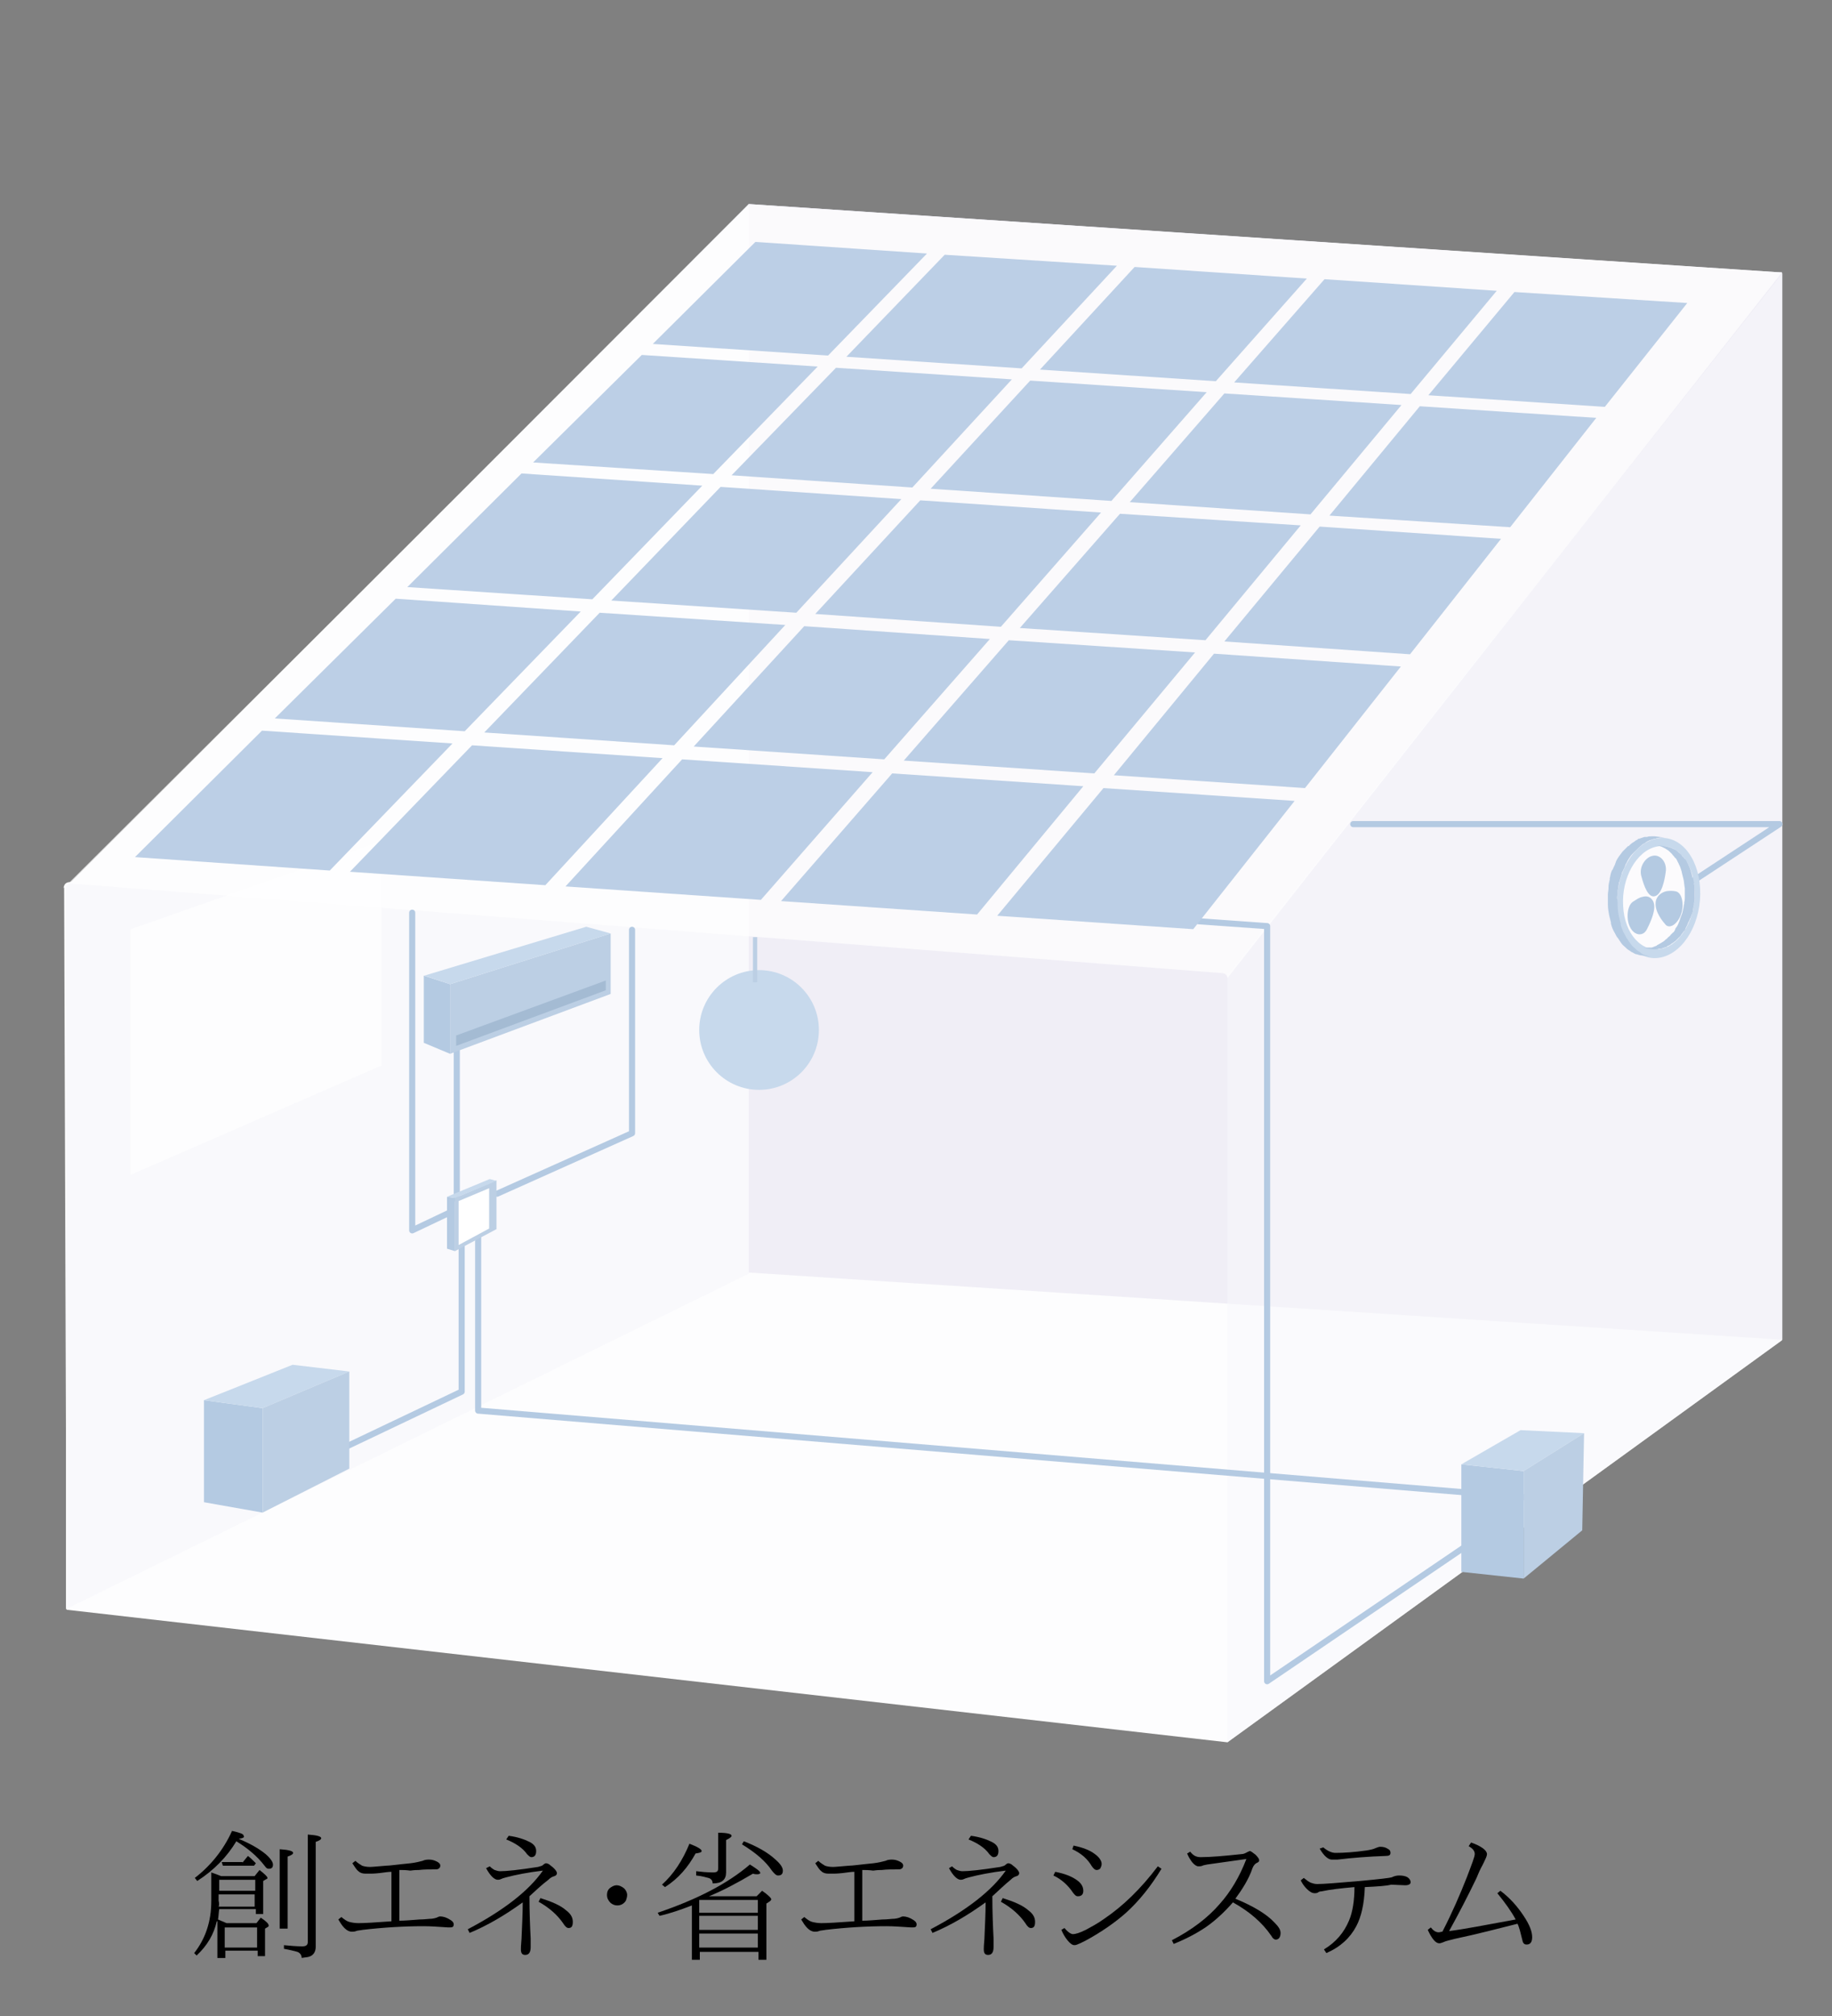 <?xml version="1.0" encoding="utf-8"?>
<!-- Generator: Adobe Illustrator 22.1.0, SVG Export Plug-In . SVG Version: 6.00 Build 0)  -->
<svg version="1.1" id="レイヤー_1" xmlns="http://www.w3.org/2000/svg" xmlns:xlink="http://www.w3.org/1999/xlink" x="0px"
	 y="0px" viewBox="0 0 300 330" style="enable-background:new 0 0 300 330;" xml:space="preserve">
<rect x="0" y="0" width="300" height="330" fill="#808080" stroke="none"/>
<style type="text/css">
	.st0{fill:#FDFDFE;}
	.st1{fill:#F9F9FC;}
	.st2{fill:#F0EEF6;}
	.st3{opacity:0.5;fill:#F9F9FC;enable-background:new    ;}
	.st4{opacity:0.7;fill:#FFFFFF;enable-background:new    ;}
	.st5{fill:none;stroke:#B4CAE2;stroke-linecap:round;stroke-linejoin:round;stroke-miterlimit:10;}
	.st6{fill:#BCCFE6;}
	.st7{fill:#BCCFE4;}
	.st8{fill:#B4CAE2;}
	.st9{fill:#C7D9EC;}
	.st10{fill:#A4BBD3;}
	.st11{fill:#FFFFFF;}
</style>
<path class="st0" d="M291.8,44.6h-0.4h-0.6L122.6,33.4l0,0l-110.9,111c-0.1,0-0.2,0-0.3,0l0,0c-0.5,0-0.9,0.3-0.9,0.8l0.4,118.3
	L201,285.2l90.8-65.8V44.6z"/>
<path class="st1" d="M11.4,144.6c-0.3,0.1-0.6,0.4-0.6,0.8v118l111.8-54.9v-175L11.4,144.6z M62.5,174.4l-41.1,17.9v-40.2l41.1-14.4
	V174.4z"/>
<polygon class="st2" points="291.8,219.3 122.6,208.3 122.6,33.4 291.8,44.6 "/>
<path class="st3" d="M201,285.2l90.9-65.9V44.7L201.5,159c-0.3,0.1-0.5,0.4-0.5,0.8V285.2z"/>
<path class="st4" d="M291.8,44.6l-169-11.1L10.4,145.4c0-0.5,0.4-0.9,0.9-0.8l188.9,14.7c0.4,0,0.8,0.4,0.8,0.8L291.8,44.6z"/>
<g id="レイヤー_3">
	<polyline class="st5" points="196.3,150.8 207.5,151.6 207.5,275.2 239.6,253.4 	"/>
	<polyline class="st5" points="56.9,236.7 75.6,227.8 75.6,203.4 	"/>
	<line class="st5" x1="74.8" y1="170.7" x2="74.8" y2="196.3"/>
	<polyline class="st5" points="78.3,202.6 78.3,230.9 255.8,245.6 	"/>
	<polyline class="st5" points="73.4,198.6 67.5,201.4 67.5,149.4 	"/>
	<polyline class="st5" points="277.4,144.1 291.4,134.9 221.6,134.9 	"/>
	<polyline class="st5" points="103.5,152.2 103.5,185.5 81.4,195.4 	"/>
</g>
<g id="レイヤー_2_1_">
	<g>
		<polygon class="st6" points="180.3,83.9 150.7,81.9 133.5,100.5 163.9,102.6 		"/>
		<polygon class="st6" points="113.6,122.2 144.8,124.3 162.1,104.6 131.7,102.5 		"/>
		<polygon class="st6" points="229.5,66.3 200.5,64.4 185,82.2 214.6,84.2 		"/>
		<polygon class="st6" points="148,124.5 179.2,126.6 195.7,106.8 165.2,104.8 		"/>
		<polygon class="st6" points="214,45.6 185.8,43.7 170.3,60.5 199.1,62.4 		"/>
		<polygon class="st6" points="197.6,64.2 168.7,62.3 152.4,80 182,82 		"/>
		<polygon class="st6" points="147.6,81.7 118,79.7 100.1,98.3 130.4,100.3 		"/>
		<polygon class="st6" points="213,86 183.4,84.1 167,102.8 197.4,104.8 		"/>
		<polygon class="st6" points="97,98.1 115,79.5 85.4,77.5 66.7,96.1 		"/>
		<polygon class="st6" points="233.9,64.7 262.8,66.6 276.3,49.6 248,47.8 		"/>
		<polygon class="st6" points="133.9,60 105.1,58.1 87.3,75.7 116.8,77.6 		"/>
		<polygon class="st6" points="76.1,119.7 95.1,100.1 64.8,98 45,117.6 		"/>
		<polygon class="st6" points="135.6,58.2 151.8,41.5 123.7,39.6 106.9,56.3 		"/>
		<polygon class="st6" points="216.9,45.7 202.1,62.6 231,64.5 245.1,47.6 		"/>
		<polygon class="st6" points="216.1,86.2 200.5,105 230.9,107.1 245.8,88.2 		"/>
		<polygon class="st6" points="229.4,109.1 198.8,107 182.4,126.9 213.7,129 		"/>
		<polygon class="st6" points="232.5,66.5 217.7,84.4 247.3,86.3 261.4,68.4 		"/>
		<polygon class="st6" points="79.3,119.9 110.4,122 128.6,102.3 98.2,100.3 		"/>
		<polygon class="st6" points="180.7,129 163.3,149.9 195.4,152.1 212,131.1 		"/>
		<polygon class="st6" points="74.1,121.7 42.9,119.6 22.1,140.3 54,142.5 		"/>
		<polygon class="st6" points="182.9,43.5 154.7,41.7 138.6,58.4 167.3,60.3 		"/>
		<polygon class="st6" points="165.7,62.1 136.9,60.2 119.8,77.8 149.4,79.8 		"/>
		<polygon class="st6" points="177.4,128.7 146.1,126.6 127.9,147.5 160,149.7 		"/>
		<polygon class="st6" points="89.3,144.9 108.5,124.1 77.3,122 57.3,142.7 		"/>
		<polygon class="st6" points="142.9,126.4 111.7,124.3 92.6,145.1 124.6,147.3 		"/>
	</g>
	<polygon class="st7" points="100,162.7 73.7,172.5 73.7,161.1 100,152.8 	"/>
	<polygon class="st8" points="69.4,170.7 73.7,172.5 73.7,161.1 69.4,159.7 	"/>
	<polygon class="st9" points="96,151.7 69.5,159.7 73.7,161.1 100,152.8 	"/>
	<circle class="st9" cx="124.3" cy="168.6" r="9.8"/>
	<rect x="123.3" y="153.4" class="st7" width="0.7" height="7.4"/>
	<polygon class="st10" points="99.2,162.1 74.7,171.2 74.7,169.5 99.2,160.5 	"/>
	<polygon class="st8" points="249.5,258.4 239.3,257.3 239.3,239.7 249.5,240.8 	"/>
	<polygon class="st9" points="259.4,234.6 249,234.1 239.3,239.7 249.5,240.8 	"/>
	<polygon class="st7" points="249.5,258.4 259.1,250.5 259.4,234.6 249.5,240.8 	"/>
	<polygon class="st8" points="43,247.6 33.4,245.9 33.4,229.2 43,230.5 	"/>
	<polygon class="st9" points="57.2,224.5 47.9,223.4 33.4,229.2 43,230.5 	"/>
	<polygon class="st7" points="43,247.6 57.2,240.4 57.2,224.5 43,230.5 	"/>
	<g>
		<polygon class="st7" points="74.5,204.8 81.3,201.2 81.3,193.2 74.5,196.1 		"/>
		<polygon class="st8" points="74.5,204.8 73.2,204.4 73.2,195.9 74.5,196.1 		"/>
		<polygon class="st9" points="81.3,193.3 80.2,193 73.2,195.9 74.5,196.1 		"/>
		<polygon class="st11" points="75.1,203.8 80.1,201.1 80.1,194.5 75.1,196.6 		"/>
	</g>
	<g>
		<ellipse class="st4" cx="271" cy="146.9" rx="6" ry="8.9"/>
		<g>
			<g>
				<path class="st9" d="M271.1,137.3c3.8-0.9,7,2.8,7.3,8.1c0.3,5.4-2.5,10.4-6.3,11.3c-3.8,0.9-7-2.8-7.3-8.1
					C264.5,143.2,267.3,138.2,271.1,137.3z M272.1,155.3c3.2-0.7,5.7-5.1,5.4-9.7c-0.2-4.6-3.1-7.8-6.3-7c-3.2,0.7-5.7,5.1-5.4,9.7
					C266,152.9,268.9,156,272.1,155.3"/>
			</g>
			<g>
				<g>
					<path class="st8" d="M269,146.8c0.7-0.2,1.3,0,1.7,0.7c0.6,1.2-0.3,3.2-1,4.6c-0.2,0.4-0.5,0.7-0.9,0.8
						c-0.7,0.2-1.5-0.3-1.9-1.2c-0.6-1.2-0.5-3.4,0.5-4.1C267.9,147.3,268.4,146.9,269,146.8z"/>
				</g>
				<g>
					<path class="st8" d="M272.8,145.9c0.5-0.1,1.1-0.1,1.6,0c1.1,0.2,1.4,2.3,0.9,3.7c-0.3,1-1.1,1.9-1.7,2c-0.3,0.1-0.7,0-0.9-0.3
						c-0.9-1-1.9-2.6-1.5-4C271.5,146.5,272.1,146.1,272.8,145.9z"/>
				</g>
				<g>
					<path class="st8" d="M270.6,140.1c1.1-0.3,2.3,0.8,2.2,2.4c-0.2,1.7-0.7,3.9-1.8,4.2c-1.1,0.3-1.8-1.7-2.2-3.2
						C268.3,141.9,269.5,140.3,270.6,140.1z"/>
				</g>
			</g>
			<g>
				<path class="st8" d="M277.5,146.8v-0.1c0-0.4,0-0.7,0-1.1l0,0l0,0c0-0.5-0.1-1-0.2-1.4l0,0c-0.1-0.4-0.2-0.8-0.3-1.2
					c0-0.1-0.1-0.2-0.1-0.4c-0.1-0.3-0.2-0.5-0.3-0.8c-0.1-0.1-0.1-0.3-0.2-0.4c-0.1-0.2-0.2-0.4-0.3-0.6c-0.1-0.1-0.2-0.2-0.3-0.3
					c-0.1-0.2-0.3-0.3-0.4-0.5c-0.1-0.1-0.2-0.2-0.3-0.3c-0.2-0.1-0.3-0.3-0.5-0.4c-0.1-0.1-0.2-0.2-0.3-0.2
					c-0.2-0.1-0.4-0.2-0.6-0.3c-0.1,0-0.2-0.1-0.3-0.1c-0.3-0.1-0.6-0.2-0.9-0.2l0,0l-1.6-0.2l0,0l0,0l0,0c0.3,0,0.6,0.1,0.9,0.2
					c0.1,0,0.2,0.1,0.3,0.1c0.2,0.1,0.4,0.2,0.6,0.3c0.1,0.1,0.2,0.1,0.3,0.2c0.2,0.1,0.3,0.2,0.5,0.4c0.1,0.1,0.2,0.2,0.3,0.3
					c0.1,0.2,0.3,0.3,0.4,0.5c0.1,0.1,0.2,0.2,0.3,0.3c0.1,0.2,0.2,0.4,0.3,0.6c0.1,0.1,0.1,0.3,0.2,0.4c0.1,0.2,0.2,0.5,0.3,0.8
					c0,0.1,0.1,0.2,0.1,0.4c0.1,0.4,0.2,0.8,0.3,1.2c0.1,0.5,0.1,0.9,0.2,1.4l0,0c0,0.4,0,0.7,0,1.1c0,0.1,0,0.2,0,0.3
					c0,0.3,0,0.6-0.1,0.9c0,0.1,0,0.1,0,0.2c-0.1,0.3-0.1,0.7-0.2,1c0,0.2-0.1,0.3-0.1,0.5c-0.1,0.3-0.2,0.5-0.3,0.8
					c-0.1,0.2-0.1,0.4-0.2,0.6c-0.1,0.2-0.1,0.3-0.2,0.5s-0.2,0.4-0.3,0.5c-0.1,0.1-0.2,0.3-0.2,0.4c-0.1,0.2-0.2,0.4-0.4,0.5
					c-0.1,0.1-0.2,0.2-0.3,0.3c-0.1,0.2-0.3,0.3-0.4,0.4c-0.1,0.1-0.2,0.2-0.3,0.3c-0.2,0.1-0.3,0.3-0.5,0.4
					c-0.1,0.1-0.2,0.1-0.3,0.2c-0.2,0.1-0.5,0.3-0.7,0.4c0,0-0.1,0-0.1,0.1c-0.3,0.1-0.5,0.2-0.8,0.3c0,0,0,0-0.1,0s-0.2,0-0.3,0
					c-0.2,0-0.4,0-0.6,0.1c-0.2,0-0.3,0-0.5,0l0,0l0,0l0,0c0.1,0,0.2,0,0.2,0l1.4,0.2c0.1,0,0.3,0,0.4,0h0.1c0.2,0,0.4,0,0.6-0.1
					c0.1,0,0.1,0,0.2,0h0.1c0.3-0.1,0.6-0.2,0.9-0.3l0,0c0,0,0.1,0,0.1-0.1c0.2-0.1,0.5-0.2,0.7-0.4c0.1-0.1,0.2-0.1,0.3-0.2
					c0.1-0.1,0.3-0.2,0.4-0.3l0,0c0.1-0.1,0.2-0.2,0.3-0.3c0.1-0.1,0.3-0.3,0.4-0.4c0,0,0,0,0.1-0.1s0.1-0.2,0.2-0.3
					s0.2-0.3,0.3-0.4c0,0,0-0.1,0.1-0.1c0.1-0.1,0.2-0.3,0.2-0.4c0.1-0.2,0.2-0.4,0.3-0.6c0.1-0.2,0.1-0.3,0.2-0.5
					c0.1-0.1,0.1-0.2,0.2-0.4c0-0.1,0-0.1,0.1-0.2c0.1-0.3,0.2-0.5,0.3-0.8c0-0.1,0.1-0.2,0.1-0.3v-0.1V149l0,0l0,0l0,0
					c0.1-0.3,0.1-0.6,0.2-0.9l0,0V148c0-0.3,0.1-0.6,0.1-0.9C277.5,146.9,277.5,146.9,277.5,146.8z"/>
				<path class="st8" d="M264.8,147c0-0.4,0.1-0.7,0.1-1c0-0.1,0-0.1,0-0.2c0.1-0.4,0.1-0.8,0.2-1.2c0-0.1,0-0.2,0.1-0.3
					c0.1-0.5,0.3-0.9,0.4-1.4c0-0.1,0-0.1,0.1-0.2c0.1-0.3,0.3-0.6,0.4-0.9c0-0.1,0.1-0.2,0.1-0.3c0.2-0.3,0.3-0.6,0.5-0.9l0,0
					c0.2-0.3,0.4-0.6,0.6-0.8c0.1-0.1,0.1-0.1,0.2-0.2c0.2-0.2,0.4-0.4,0.6-0.6c0.1-0.1,0.1-0.1,0.2-0.2c0.2-0.2,0.5-0.4,0.7-0.6
					c0.1,0,0.1-0.1,0.2-0.1c0.2-0.1,0.4-0.3,0.6-0.4c0.1,0,0.2-0.1,0.2-0.1c0.3-0.1,0.6-0.2,0.9-0.3c0.1,0,0.2,0,0.4-0.1
					c0.2,0,0.4-0.1,0.7-0.1c0.2,0,0.4,0,0.6,0l-1.6-0.2c-0.2,0-0.3,0-0.5,0h-0.1c-0.2,0-0.4,0-0.7,0.1c-0.1,0-0.1,0-0.2,0
					s-0.1,0-0.2,0c-0.3,0.1-0.6,0.2-0.9,0.3h-0.1c0,0-0.1,0-0.1,0.1c-0.2,0.1-0.4,0.2-0.6,0.4c-0.1,0-0.1,0.1-0.2,0.1
					c-0.3,0.2-0.5,0.4-0.7,0.6c0,0,0,0-0.1,0l-0.1,0.1c-0.2,0.2-0.4,0.4-0.6,0.6c-0.1,0.1-0.1,0.1-0.2,0.2c-0.2,0.3-0.4,0.5-0.6,0.8
					l0,0l0,0c-0.2,0.3-0.4,0.6-0.5,0.9c0,0.1-0.1,0.2-0.1,0.3c-0.1,0.3-0.3,0.6-0.4,0.9c0,0,0,0.1-0.1,0.1l0,0
					c-0.2,0.4-0.3,0.9-0.4,1.4v0.1v0.1c-0.1,0.4-0.2,0.8-0.2,1.2l0,0c0,0.1,0,0.1,0,0.2c0,0.3-0.1,0.7-0.1,1c0,0.1,0,0.1,0,0.2
					c0,0.1,0,0.1,0,0.2c0,0.4,0,0.8,0,1.3l0,0l0,0c0,0.6,0.1,1.1,0.2,1.7l0,0l0,0c0.1,0.4,0.2,0.8,0.3,1.2c0,0.1,0,0.1,0,0.2
					c0.1,0.4,0.2,0.7,0.4,1.1c0,0.1,0.1,0.1,0.1,0.2c0.2,0.3,0.3,0.6,0.5,0.9l0.1,0.1c0.2,0.3,0.4,0.6,0.6,0.9l0,0
					c0.2,0.3,0.5,0.5,0.7,0.7l0.1,0.1c0.2,0.2,0.5,0.4,0.7,0.5l0.1,0.1c0.3,0.1,0.5,0.3,0.8,0.4h0.1c0.3,0.1,0.6,0.2,0.9,0.2
					l1.6,0.2c-0.3,0-0.6-0.1-0.9-0.2h-0.1c-0.3-0.1-0.5-0.2-0.8-0.4l-0.1-0.1c-0.3-0.2-0.5-0.3-0.7-0.5l-0.1-0.1
					c-0.2-0.2-0.5-0.4-0.7-0.7l0,0c-0.2-0.3-0.4-0.5-0.6-0.9l-0.1-0.1c-0.2-0.3-0.3-0.6-0.5-0.9c0-0.1-0.1-0.1-0.1-0.2
					c-0.1-0.3-0.3-0.7-0.4-1.1c0-0.1,0-0.1,0-0.2c-0.1-0.4-0.2-0.8-0.3-1.2l0,0c-0.1-0.5-0.2-1.1-0.2-1.7l0,0
					C264.9,147.9,264.9,147.5,264.8,147C264.8,147.2,264.8,147.1,264.8,147z"/>
			</g>
		</g>
	</g>
</g>
<g>
	<path d="M35.5,314.5c-0.5,2.2-1.6,4-3.3,5.6l-0.4-0.4c1.8-2.3,2.8-5.1,2.8-8.5v-4.7c0.6,0.2,1.1,0.4,1.6,0.6h5.5l0.8-1
		c0.9,0.7,1.3,1.1,1.3,1.3c0,0.1-0.1,0.2-0.2,0.2l-0.5,0.3v5.4h-1.2v-0.8h-6c-0.1,0.6-0.1,1.2-0.2,1.7c0.5,0.2,0.9,0.4,1.4,0.6h4.9
		l0.7-0.9c0.9,0.6,1.3,1,1.3,1.3c0,0.1,0,0.1-0.1,0.2l-0.5,0.3v4.5h-1.2v-0.9h-5.3v1.2h-1.3V314.5z M39.1,301
		c1.9,0.8,3.3,1.6,4.4,2.5c0.8,0.7,1.2,1.3,1.2,1.7c0,0.5-0.2,0.7-0.7,0.7c-0.2,0-0.4-0.1-0.6-0.4c-1.3-1.7-2.9-3-4.7-4.1
		c-1.5,2.5-3.6,4.7-6.4,6.5l-0.4-0.5c2.6-2,4.7-4.6,6.1-7.7c1.3,0.3,1.9,0.5,1.9,0.8C40.1,300.8,39.7,300.9,39.1,301L39.1,301z
		 M35.8,312.1h5.9v-2h-5.9v1C35.9,311.5,35.9,311.9,35.8,312.1z M35.9,307.7v1.8h5.9v-1.8H35.9z M39.7,304.9l0.9-1.1
		c0.4,0.3,0.8,0.7,1.3,1.2l-0.3,0.4h-5.1l-0.2-0.6H39.7z M36.8,315.5v3.3h5.3v-3.3H36.8z M45.8,315.7v-13c1.5,0.1,2.2,0.3,2.2,0.6
		c0,0.2-0.3,0.4-0.9,0.6v11.8H45.8z M46.4,318.4c1.1,0.1,2.1,0.2,3.1,0.2c0.6,0,0.9-0.2,0.9-0.7v-17.6c1.5,0.1,2.2,0.3,2.2,0.6
		c0,0.2-0.3,0.4-0.9,0.6v17.2c0,0.8-0.4,1.4-1.1,1.6c-0.3,0.1-0.7,0.1-1.2,0.2c0-0.4-0.2-0.8-0.7-1c-0.4-0.1-1.1-0.3-2.2-0.5V318.4z
		"/>
	<path d="M65.4,306.1l0,8.3c0.9,0,2-0.1,3.3-0.2c0.8,0,1.4-0.1,1.6-0.1c0.5,0,0.9-0.1,1.2-0.2c0.2-0.1,0.4-0.2,0.6-0.2
		c0.5,0,1.1,0.2,1.7,0.6c0.3,0.2,0.5,0.4,0.5,0.7c0,0.4-0.2,0.5-0.6,0.5c-0.1,0-0.3,0-0.3,0c-1.5-0.1-2.9-0.2-4-0.2
		c-3.2,0-6.6,0.2-10,0.6c-0.5,0.1-0.9,0.1-1.1,0.2c-0.2,0.1-0.5,0.1-0.7,0.1c-0.4,0-0.8-0.2-1.2-0.6c-0.4-0.4-0.7-0.9-1-1.4l0.5-0.4
		c0.5,0.4,0.9,0.7,1.3,0.8c0.4,0.1,0.9,0.2,1.5,0.2c0.9,0,2.7-0.1,5.4-0.3l0-8.1c-0.5,0-1.1,0.1-1.9,0.2c-0.9,0.1-1.4,0.1-1.5,0.1
		c-0.1,0-0.2,0-0.5,0c-0.1,0-0.3,0-0.3,0c-0.5,0-0.9-0.1-1.2-0.4c-0.3-0.2-0.6-0.7-1-1.3l0.5-0.4c0.4,0.4,0.8,0.6,1.1,0.8
		c0.3,0.1,0.7,0.2,1.3,0.2c0.4,0,1.3-0.1,2.6-0.2c0.6,0,1.9-0.2,4-0.4c0.9-0.1,1.6-0.3,2-0.4c0.4-0.2,0.8-0.2,1.1-0.2
		c0.4,0,0.8,0.1,1.2,0.3c0.4,0.2,0.6,0.4,0.6,0.7c0,0.2-0.1,0.4-0.3,0.5c-0.1,0.1-0.4,0.1-0.7,0.1c-0.8,0-1.7,0-2.5,0.1
		c-0.2,0-0.7,0-1.4,0.1C66.4,306.1,65.9,306.1,65.4,306.1z"/>
	<path d="M86.7,310.4c0,2.6,0.1,5,0.2,6.9c0,0.2,0,0.5,0,0.9c0,0.2,0,0.4,0,0.5c0,0.9-0.3,1.3-0.9,1.3c-0.5,0-0.7-0.3-0.7-0.9
		c0-0.2,0-0.7,0.1-1.7c0.1-2.3,0.2-4.3,0.2-6c-2.9,2.1-5.8,3.8-8.7,5l-0.3-0.6c5.9-3.1,10-6.3,12.3-9.6c-2.5,0.3-4.5,0.7-6,1.1
		c-0.4,0.1-0.7,0.2-0.9,0.3c-0.2,0.1-0.4,0.1-0.5,0.1c-0.5,0-1.2-0.6-1.9-1.9l0.6-0.3c0.3,0.3,0.6,0.5,0.8,0.6
		c0.3,0.1,0.6,0.2,0.9,0.2c1,0,3-0.2,6.2-0.7c0.4-0.1,0.7-0.2,0.8-0.3c0.2-0.2,0.4-0.3,0.5-0.3c0.2,0,0.5,0.1,0.8,0.4
		c0.7,0.5,1,1,1,1.2c0,0.2-0.1,0.4-0.4,0.5c-0.4,0.1-0.7,0.3-1,0.6C88.6,308.6,87.6,309.6,86.7,310.4z M83.3,300.5
		c1.5,0.2,2.6,0.6,3.4,1c0.8,0.4,1.1,0.9,1.1,1.5c0,0.7-0.3,1-0.8,1c-0.2,0-0.4-0.2-0.7-0.5c-0.7-1-1.9-1.8-3.4-2.4L83.3,300.5z
		 M88.5,310.7c1.9,0.6,3.3,1.2,4.2,2c0.8,0.6,1.1,1.2,1.1,1.9c0,0.7-0.2,1-0.7,1c-0.3,0-0.6-0.3-0.9-0.8c-0.9-1.3-2.2-2.5-4-3.5
		L88.5,310.7z"/>
	<path d="M101,308.6c0.4,0,0.8,0.2,1.2,0.5c0.3,0.3,0.5,0.7,0.5,1.1c0,0.3-0.1,0.6-0.2,0.9c-0.3,0.5-0.8,0.8-1.4,0.8
		c-0.4,0-0.7-0.1-1.1-0.4c-0.4-0.4-0.6-0.8-0.6-1.3c0-0.6,0.2-1,0.7-1.3C100.4,308.7,100.7,308.6,101,308.6z"/>
	<path d="M116.1,310.4h7.8l0.9-0.9c1,0.7,1.5,1.2,1.5,1.4c0,0.1-0.1,0.2-0.2,0.3l-0.6,0.4v9.2h-1.3v-1.3h-9.6v1.3h-1.3v-8.9
		c-1.8,0.7-3.5,1.3-5.3,1.7l-0.3-0.5c6.5-2.2,11.5-4.8,15.1-7.9c1.1,0.7,1.7,1.1,1.7,1.4c0,0.1-0.2,0.2-0.5,0.2
		c-0.2,0-0.4,0-0.7-0.1C120.6,308.3,118.3,309.5,116.1,310.4z M108.4,308.5c1.9-1.7,3.4-4,4.5-6.7c1.3,0.5,2,0.9,2,1.2
		c0,0.2-0.3,0.3-1,0.4c-1.2,2.2-2.8,4.1-5,5.5L108.4,308.5z M114,306.3c0.8,0.1,1.8,0.2,2.8,0.2c0.6,0,0.8-0.2,0.8-0.6V300
		c1.5,0,2.2,0.2,2.2,0.5c0,0.2-0.3,0.4-0.9,0.7v5.3c0,1.2-0.7,1.8-2.2,1.8c0-0.5-0.3-0.8-0.7-0.9c-0.4-0.1-1-0.3-2-0.4V306.3z
		 M124.1,313.1v-2.1h-9.6v2.1H124.1z M124.1,315.9v-2.3h-9.6v2.3H124.1z M124.1,318.8v-2.3h-9.6v2.3H124.1z M121.8,301.4
		c2.1,0.8,3.9,1.8,5.2,3c0.8,0.7,1.2,1.3,1.2,1.8c0,0.6-0.3,0.8-0.8,0.8c-0.3,0-0.6-0.3-1-0.8c-1-1.5-2.6-2.9-4.9-4.3L121.8,301.4z"
		/>
	<path d="M141.2,306.1l0,8.3c0.9,0,2-0.1,3.3-0.2c0.8,0,1.4-0.1,1.6-0.1c0.5,0,0.9-0.1,1.2-0.2c0.2-0.1,0.4-0.2,0.6-0.2
		c0.5,0,1.1,0.2,1.7,0.6c0.3,0.2,0.5,0.4,0.5,0.7c0,0.4-0.2,0.5-0.6,0.5c-0.1,0-0.3,0-0.3,0c-1.5-0.1-2.9-0.2-4-0.2
		c-3.2,0-6.6,0.2-10,0.6c-0.5,0.1-0.9,0.1-1.1,0.2c-0.2,0.1-0.5,0.1-0.7,0.1c-0.4,0-0.8-0.2-1.2-0.6c-0.4-0.4-0.7-0.9-1-1.4l0.5-0.4
		c0.5,0.4,0.9,0.7,1.3,0.8c0.4,0.1,0.9,0.2,1.5,0.2c0.9,0,2.7-0.1,5.4-0.3l0-8.1c-0.5,0-1.1,0.1-1.9,0.2c-0.9,0.1-1.4,0.1-1.5,0.1
		c-0.1,0-0.2,0-0.5,0c-0.1,0-0.3,0-0.3,0c-0.5,0-0.9-0.1-1.2-0.4c-0.3-0.2-0.6-0.7-1-1.3l0.5-0.4c0.4,0.4,0.8,0.6,1.1,0.8
		c0.3,0.1,0.7,0.2,1.3,0.2c0.4,0,1.3-0.1,2.6-0.2c0.6,0,1.9-0.2,4-0.4c0.9-0.1,1.6-0.3,2-0.4c0.4-0.2,0.8-0.2,1.1-0.2
		c0.4,0,0.8,0.1,1.2,0.3c0.4,0.2,0.6,0.4,0.6,0.7c0,0.2-0.1,0.4-0.3,0.5c-0.1,0.1-0.4,0.1-0.7,0.1c-0.8,0-1.7,0-2.5,0.1
		c-0.2,0-0.7,0-1.4,0.1C142.2,306.1,141.6,306.1,141.2,306.1z"/>
	<path d="M162.5,310.4c0,2.6,0.1,5,0.2,6.9c0,0.2,0,0.5,0,0.9c0,0.2,0,0.4,0,0.5c0,0.9-0.3,1.3-0.9,1.3c-0.5,0-0.7-0.3-0.7-0.9
		c0-0.2,0-0.7,0.1-1.7c0.1-2.3,0.2-4.3,0.2-6c-2.9,2.1-5.8,3.8-8.7,5l-0.3-0.6c5.9-3.1,10-6.3,12.3-9.6c-2.5,0.3-4.5,0.7-6,1.1
		c-0.4,0.1-0.7,0.2-0.9,0.3c-0.2,0.1-0.4,0.1-0.5,0.1c-0.5,0-1.2-0.6-1.9-1.9l0.5-0.3c0.3,0.3,0.6,0.5,0.8,0.6
		c0.3,0.1,0.6,0.2,0.9,0.2c1,0,3-0.2,6.2-0.7c0.4-0.1,0.7-0.2,0.8-0.3c0.2-0.2,0.4-0.3,0.5-0.3c0.2,0,0.5,0.1,0.8,0.4
		c0.7,0.5,1,1,1,1.2c0,0.2-0.1,0.4-0.4,0.5c-0.4,0.1-0.7,0.3-1,0.6C164.4,308.6,163.4,309.6,162.5,310.4z M159,300.5
		c1.5,0.2,2.6,0.6,3.4,1c0.8,0.4,1.1,0.9,1.1,1.5c0,0.7-0.3,1-0.8,1c-0.2,0-0.4-0.2-0.7-0.5c-0.7-1-1.9-1.8-3.4-2.4L159,300.5z
		 M164.2,310.7c1.9,0.6,3.3,1.2,4.2,2c0.8,0.6,1.1,1.2,1.1,1.9c0,0.7-0.2,1-0.7,1c-0.3,0-0.6-0.3-0.9-0.8c-0.9-1.3-2.2-2.5-4-3.5
		L164.2,310.7z"/>
	<path d="M172.8,306.4c1.6,0.3,2.8,0.8,3.6,1.4c0.7,0.5,1,1.1,1,1.7c0,0.6-0.3,0.9-0.9,0.9c-0.3,0-0.5-0.2-0.8-0.6
		c-0.8-1.2-1.9-2.2-3.2-2.8L172.8,306.4z M174.3,315.6c0.6,0.7,1.1,1,1.4,1c0.4,0,1.1-0.2,2.1-0.7c0.9-0.5,1.9-1,3-1.8
		c3.1-2.1,6-4.9,8.8-8.6l0.6,0.4c-1.7,2.8-3.6,5.2-5.8,7.2c-1.8,1.6-4.1,3.2-6.7,4.6c-0.6,0.3-1,0.5-1.3,0.6
		c-0.2,0.1-0.4,0.1-0.5,0.1c-0.3,0-0.7-0.3-1.1-0.8c-0.4-0.5-0.7-1-1-1.7L174.3,315.6z M175.8,302.1c1.4,0.3,2.6,0.7,3.5,1.4
		c0.7,0.5,1.1,1.1,1.1,1.6c0,0.3-0.1,0.5-0.2,0.7s-0.4,0.3-0.6,0.3c-0.3,0-0.5-0.2-0.8-0.6c-0.7-1.2-1.7-2.1-3.2-2.8L175.8,302.1z"
		/>
	<path d="M202.3,310.8c2.9,1.2,5.1,2.5,6.4,3.9c0.7,0.7,1,1.2,1,1.7c0,0.7-0.3,1.1-0.8,1.1c-0.2,0-0.5-0.2-0.7-0.6
		c-1.5-2.2-3.6-4-6.3-5.5c-1.4,1.6-2.9,3-4.5,4.1c-1.5,1-3.2,1.9-5.2,2.7l-0.3-0.6c3.3-1.7,5.9-3.7,7.8-5.9c1.8-2,3.3-4.5,4.4-7.4
		c-2.8,0.4-5,0.7-6.4,0.9c-0.4,0.1-0.6,0.1-0.8,0.2c-0.2,0.1-0.4,0.1-0.7,0.1c-0.2,0-0.6-0.2-1-0.7c-0.3-0.4-0.6-0.9-0.8-1.4
		l0.5-0.3c0.3,0.4,0.6,0.6,0.8,0.7c0.2,0.1,0.5,0.2,0.9,0.2c1.6,0,3.9-0.2,6.7-0.5c0.4,0,0.7-0.2,0.9-0.3c0.2-0.1,0.4-0.2,0.5-0.2
		c0.1,0,0.4,0.2,0.9,0.6c0.4,0.4,0.6,0.7,0.6,0.9c0,0.2-0.1,0.3-0.3,0.4c-0.3,0.1-0.6,0.4-0.8,0.9
		C204.5,307.6,203.4,309.3,202.3,310.8z"/>
	<path d="M223.5,308.9c-0.1,2.8-0.6,4.9-1.4,6.4c-1,1.9-2.6,3.4-4.9,4.4l-0.4-0.6c2-1.2,3.3-2.8,4.1-4.7c0.6-1.4,0.9-3.3,0.9-5.5
		c-2.3,0.2-4,0.4-5.4,0.7c-0.3,0-0.5,0.1-0.6,0.2c-0.2,0.1-0.4,0.1-0.5,0.1c-0.4,0-0.8-0.2-1.3-0.7c-0.4-0.4-0.7-0.8-1-1.4l0.5-0.4
		c0.5,0.4,0.9,0.7,1.2,0.8c0.3,0.1,0.6,0.2,1,0.2c1.1,0,3.4-0.2,7-0.5c3.2-0.3,4.9-0.5,5.2-0.6c0.4-0.2,0.8-0.3,1.2-0.3
		c0.6,0,1.1,0.1,1.4,0.3c0.3,0.2,0.5,0.5,0.5,0.8c0,0.3-0.3,0.5-0.9,0.5l-2.3-0.1C227.1,308.7,225.6,308.8,223.5,308.9z
		 M216.7,302.4c0.7,0.6,1.4,0.9,2,0.9c1.3,0,3-0.1,5.1-0.4c0.6-0.1,1.1-0.2,1.5-0.4c0.3-0.1,0.5-0.2,0.7-0.2c0.5,0,0.9,0.1,1.2,0.3
		c0.4,0.2,0.5,0.4,0.5,0.7c0,0.4-0.3,0.5-0.8,0.5c-2.8,0.1-5.4,0.3-7.9,0.6c-0.1,0-0.2,0-0.3,0c-0.1,0-0.2,0-0.2,0
		c-0.2,0-0.3,0-0.4,0c-0.6,0-1.3-0.6-2-1.8L216.7,302.4z"/>
	<path d="M236.2,316.2c1.6-3.1,2.9-6.1,4-8.9c0.8-2.1,1.3-3.4,1.3-3.8c0-0.5-0.3-0.9-1-1.3l0.4-0.6c1.7,0.6,2.6,1.3,2.6,1.9
		c0,0.2-0.1,0.5-0.3,0.9c-0.1,0.2-0.3,0.7-0.7,1.4c-0.4,0.8-0.6,1.4-0.8,1.8c-1.3,2.7-2.8,5.6-4.4,8.5c2.4-0.3,6-1,10.9-1.9
		c-0.7-1.3-1.7-2.7-3-4.3l0.5-0.4c1.6,1.2,2.8,2.6,3.8,4.1c1,1.5,1.4,2.6,1.4,3.5c0,0.8-0.3,1.2-0.9,1.2c-0.4,0-0.6-0.2-0.7-0.7
		c-0.3-1.2-0.5-2.1-0.8-2.7c-3.2,0.8-6.6,1.7-10.4,2.5c-0.7,0.2-1.3,0.3-1.7,0.5c-0.3,0.1-0.5,0.2-0.7,0.2c-0.6,0-1.2-0.7-1.9-2.2
		l0.5-0.4c0.4,0.5,0.8,0.8,1.3,0.8C235.8,316.3,236,316.2,236.2,316.2z"/>
</g>
</svg>
